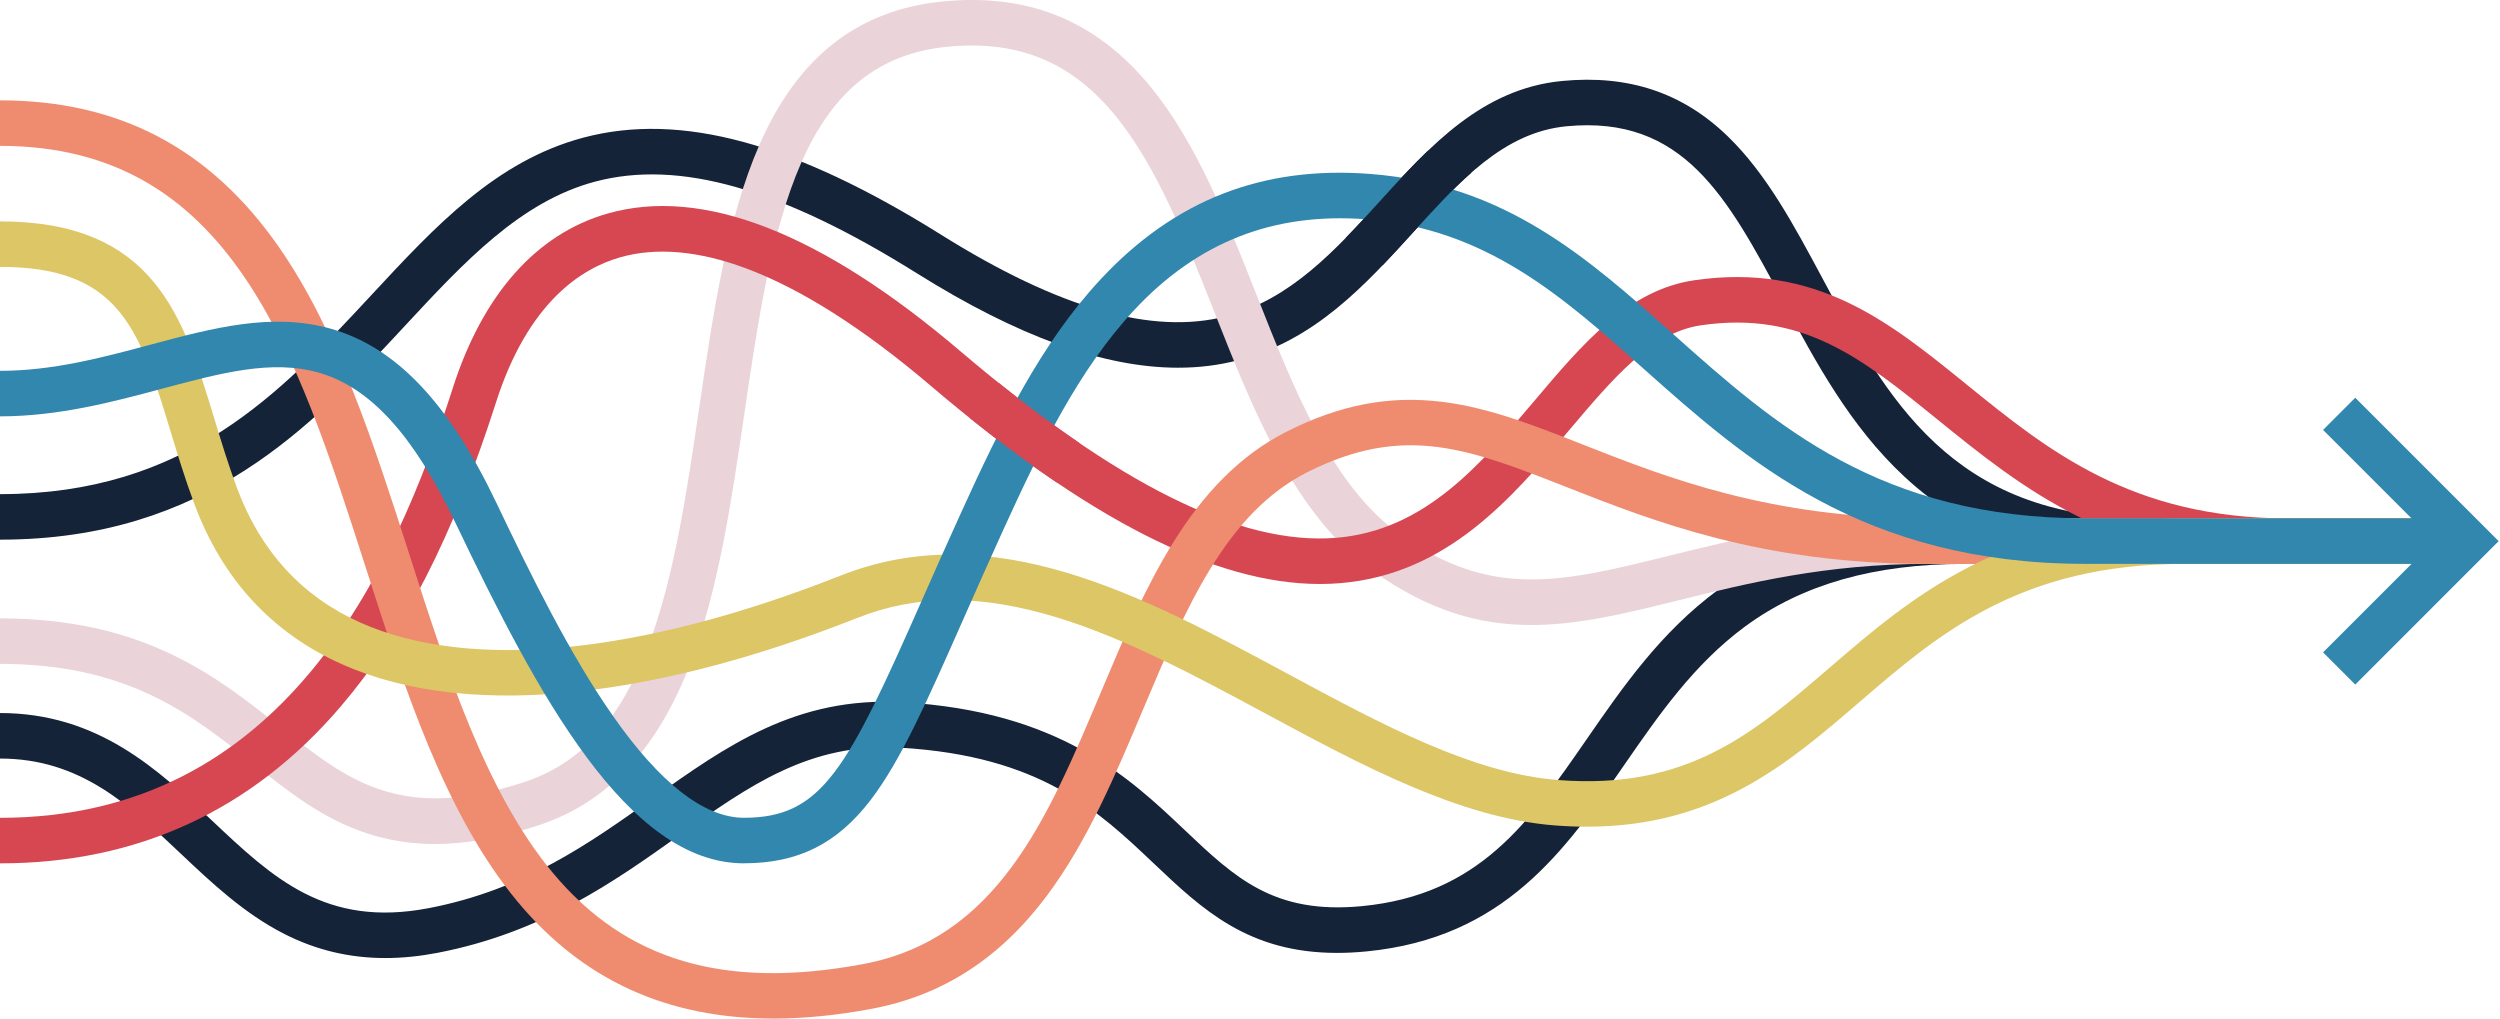 <svg xmlns="http://www.w3.org/2000/svg" width="1318" height="537"><g clip-path="url(#a)"><path fill="#152338" d="M1300.32 297.29H1130.9c-52.07 0-93.56-15.03-126.84-45.94-28.7-26.66-46.78-60.4-64.27-93.02-29.25-54.58-52.37-97.69-113.99-91.75-32.9 3.17-56.06 28.67-80.58 55.66-25.55 28.13-51.98 57.22-92.78 67.75-9.98 2.57-20.43 3.87-31.36 3.87-39.06 0-84.45-16.45-137.7-49.78-71.49-44.74-125.39-60.09-169.63-48.33-39.39 10.48-68.96 42.32-100.27 76.03C164.41 224.62 108.79 284.51 0 284.51v-24c98.33 0 147.93-53.41 195.9-105.07 33.73-36.32 65.59-70.63 111.68-82.89 51.11-13.59 111.02 2.67 188.53 51.17 62.28 38.98 111.46 53.05 150.33 43.02 33.86-8.74 57.83-35.12 81.02-60.64 26.51-29.18 53.92-59.35 96.04-63.41 35.06-3.38 63.66 6.17 87.41 29.21 20.39 19.77 34.79 46.65 50.03 75.1 33.27 62.09 67.68 126.3 169.95 126.3h169.42v24l.01-.01Z"/><path fill="#152338" d="M203.15 505.08c-18.94 0-36.51-4.2-53.19-12.67-21.2-10.76-38.31-26.91-54.85-42.54-27.2-25.69-52.9-49.96-95.11-49.96v-24c51.75 0 83.54 30.02 111.58 56.51 32.28 30.48 60.15 56.81 114.53 46.34 50.25-9.68 84.55-34.09 117.72-57.69 39.09-27.81 76.01-54.08 132.02-50.85 82.69 4.77 119.42 39.6 148.94 67.59 26.15 24.79 46.81 44.38 93.16 39.91 61.83-5.96 88.16-44.05 118.66-88.16 37.67-54.5 80.37-116.27 199.17-116.27h264.55v24h-264.55c-47.7 0-85.56 10.79-115.73 32.97-26.98 19.84-45.64 46.83-63.69 72.94-31.05 44.92-63.16 91.37-136.09 98.4-5.38.52-10.49.77-15.35.77-46.9 0-71.12-22.97-96.63-47.15-29.44-27.91-59.88-56.77-133.81-61.04-47.59-2.75-79.63 20.05-116.72 46.45-33.62 23.92-71.72 51.04-127.09 61.7-9.5 1.83-18.65 2.75-27.51 2.75h-.01Z"/><path fill="#EAD3D9" d="M229.31 444.97c-12.63 0-24.49-1.89-35.93-5.65-23.42-7.71-41.38-21.99-60.38-37.11C100.73 376.54 67.37 350 .01 350v-24c75.74 0 114.09 30.51 147.93 57.43 35.28 28.07 63.14 50.23 128.13 29 29.85-9.75 50.68-32.47 65.56-71.49 13.82-36.24 20.55-82.03 27.05-126.32 7.18-48.87 14.6-99.41 31.76-138.45C420.8 29.81 452.46 5.14 497.2.76c45.27-4.43 81.09 10.35 109.54 45.18 24.13 29.55 40.17 70.16 55.68 109.44 19.57 49.56 39.81 100.81 75.37 126.13 48.6 34.61 85.63 25.45 141.67 11.59 37.56-9.29 80.13-19.82 136.76-19.82h284.1v24h-284.1c-53.7 0-94.77 10.16-131 19.12-27.92 6.91-53.02 13.11-77.96 13.11-26.86 0-53.54-7.19-83.39-28.45-41.34-29.44-62.91-84.05-83.77-136.86-14.84-37.57-30.18-76.42-51.95-103.08C564.86 32.6 536.69 21 499.54 24.64c-35.82 3.5-60.34 22.94-77.14 61.18-15.85 36.07-23.04 84.98-29.98 132.28-6.69 45.57-13.61 92.69-28.37 131.38-17.43 45.69-43.77 73.74-80.53 85.75-19.88 6.5-37.7 9.73-54.2 9.73l-.01.01Z"/><path fill="#D64752" d="M0 455.15v-24c149.01 0 207.56-129.2 238.65-226.39 15.86-49.58 44.11-81.46 81.7-92.19 50.03-14.28 112.55 10.09 185.8 72.45 82.76 70.45 147.64 102.65 198.32 98.51 46.69-3.84 76.06-38.6 104.47-72.22 25.41-30.07 49.4-58.47 84.35-63.57 64.19-9.37 102.72 21.88 143.51 54.97 42.79 34.71 87.03 70.59 169.67 70.59h93.84v24h-93.84c-91.15 0-140.9-40.35-184.79-75.95-39.75-32.24-71.15-57.71-124.93-49.86-25.95 3.79-46.13 27.67-69.49 55.31-30.1 35.62-64.22 76-120.84 80.65-3.48.29-7.02.43-10.59.43-55.41 0-122.71-34.32-205.25-104.58-35.59-30.29-68.42-51.13-97.57-61.93-24.86-9.21-47.1-11.13-66.08-5.71-20.57 5.87-48.63 23.9-65.42 76.42C239 282.45 213 333.4 179.66 372.42 132.76 427.32 72.31 455.16 0 455.16v-.01Z"/><path fill="#EF8C70" d="M407.66 536.98c-56.07 0-100.46-20.37-134.79-61.62-38.24-45.94-59.55-112.31-80.16-176.5C156.06 184.71 121.45 76.9 0 76.9v-24c62.62 0 110.66 25.22 146.87 77.11 31.17 44.67 50.24 104.06 68.69 161.51 19.91 62.01 40.5 126.13 75.76 168.49 38.71 46.5 90.65 61.85 163.45 48.3 70.78-13.18 97.41-76.39 125.6-143.32 23.17-54.99 47.12-111.85 98.15-137.54 27.97-14.08 53.94-19.04 81.73-15.61 24.71 3.05 47.9 12.17 74.75 22.74 43.85 17.25 98.41 38.73 181.22 38.73h284.1v24h-284.1c-87.36 0-144.28-22.4-190.01-40.39-51.65-20.33-85.78-33.75-136.9-8.02-43.13 21.71-64.35 72.09-86.82 125.42-14.31 33.96-29.1 69.09-50.4 97.65-24.85 33.33-55.25 52.94-92.93 59.95-18.16 3.38-35.32 5.08-51.5 5.08v-.02Z"/><path fill="#DDC666" d="M836.56 435.83c-5.39 0-10.96-.21-16.74-.66-50.27-3.87-102.17-31.82-152.36-58.84-36.19-19.49-73.62-39.64-110.2-50.81-40.3-12.3-73.77-12.22-105.34.27-51.21 20.25-99.43 33.16-143.32 38.36-50.84 6.02-94.01 1.32-128.32-13.97-36.93-16.46-63.11-44.9-77.83-84.53-4.95-13.33-8.86-26.19-12.64-38.63-7.81-25.7-14.55-47.89-27.24-63.1C49.18 147.87 29.88 140.71 0 140.71v-24c81.38 0 96.63 50.19 112.78 103.33 3.67 12.09 7.47 24.6 12.17 37.25 12.39 33.36 34.29 57.23 65.1 70.97 57.72 25.73 147.58 16.92 253.05-24.78 80.54-31.85 159.44 10.64 235.74 51.73 50.2 27.03 97.62 52.57 142.82 56.04 68.01 5.24 102.74-24.67 142.95-59.29 42.82-36.87 91.35-78.66 187.14-78.66h148.57v24h-148.57c-86.87 0-129.88 37.03-171.48 72.85-37.55 32.33-76.29 65.69-143.71 65.69v-.01Z"/><path fill="#3187AD" d="M392.22 455.15c-61.3 0-108.82-88.82-152.23-179.79-22.06-46.22-45-71.31-72.21-78.98-24.57-6.92-51.39.26-82.46 8.58C59.87 211.78 31.02 219.5 0 219.5v-24c27.87 0 53.92-6.98 79.11-13.73 33.05-8.85 64.26-17.21 95.18-8.5 34.35 9.68 62.1 38.83 87.36 91.74 18.61 39 38.68 79.79 61.31 112.17 25.02 35.8 48.32 53.95 69.26 53.95 41.27 0 54.43-25.59 93.67-114.36 6.19-14 13.2-29.86 20.99-46.94 20.66-45.32 41.84-88.82 73.65-122.88 38.8-41.54 85.16-59.6 141.75-55.26 71.17 5.47 114.38 43.97 160.12 84.73 53.44 47.61 108.69 96.84 217.12 96.84h200.8v24h-200.8c-117.57 0-178.94-54.68-233.08-102.92-42.64-37.99-82.91-73.87-146-78.72-48.85-3.76-88.87 11.85-122.37 47.71-29.34 31.42-49.55 73.01-69.35 116.45-7.73 16.95-14.71 32.75-20.87 46.69-19.11 43.22-32.91 74.45-48.85 95.27-17.67 23.09-38.27 33.38-66.77 33.38l-.01.03Z"/><path fill="#3187AD" d="m1241.69 360.9-16.97-16.97 58.63-58.64-58.63-58.63 16.97-16.97 75.6 75.6-75.6 75.61Z"/><path fill="#152338" d="M775.62 91.09c-10.42 9.16-20.3 20.03-30.4 31.15-5.37 5.91-10.77 11.86-16.34 17.67l-19.44-14.45c6.16-6.31 12.11-12.86 18.02-19.36 8.14-8.96 16.37-18.02 25.08-26.39l23.08 11.37v.01Z"/><path fill="#D64752" d="M526.45 201.82c14.78 11.87 28.96 22.43 42.55 31.7l-11.8 20.9c-14.71-9.92-29.98-21.23-45.83-33.95l15.08-18.66v.01Z"/></g><defs><clipPath id="a"><path fill="#fff" d="M0 0h1317.29v536.98H0z"/></clipPath></defs></svg>